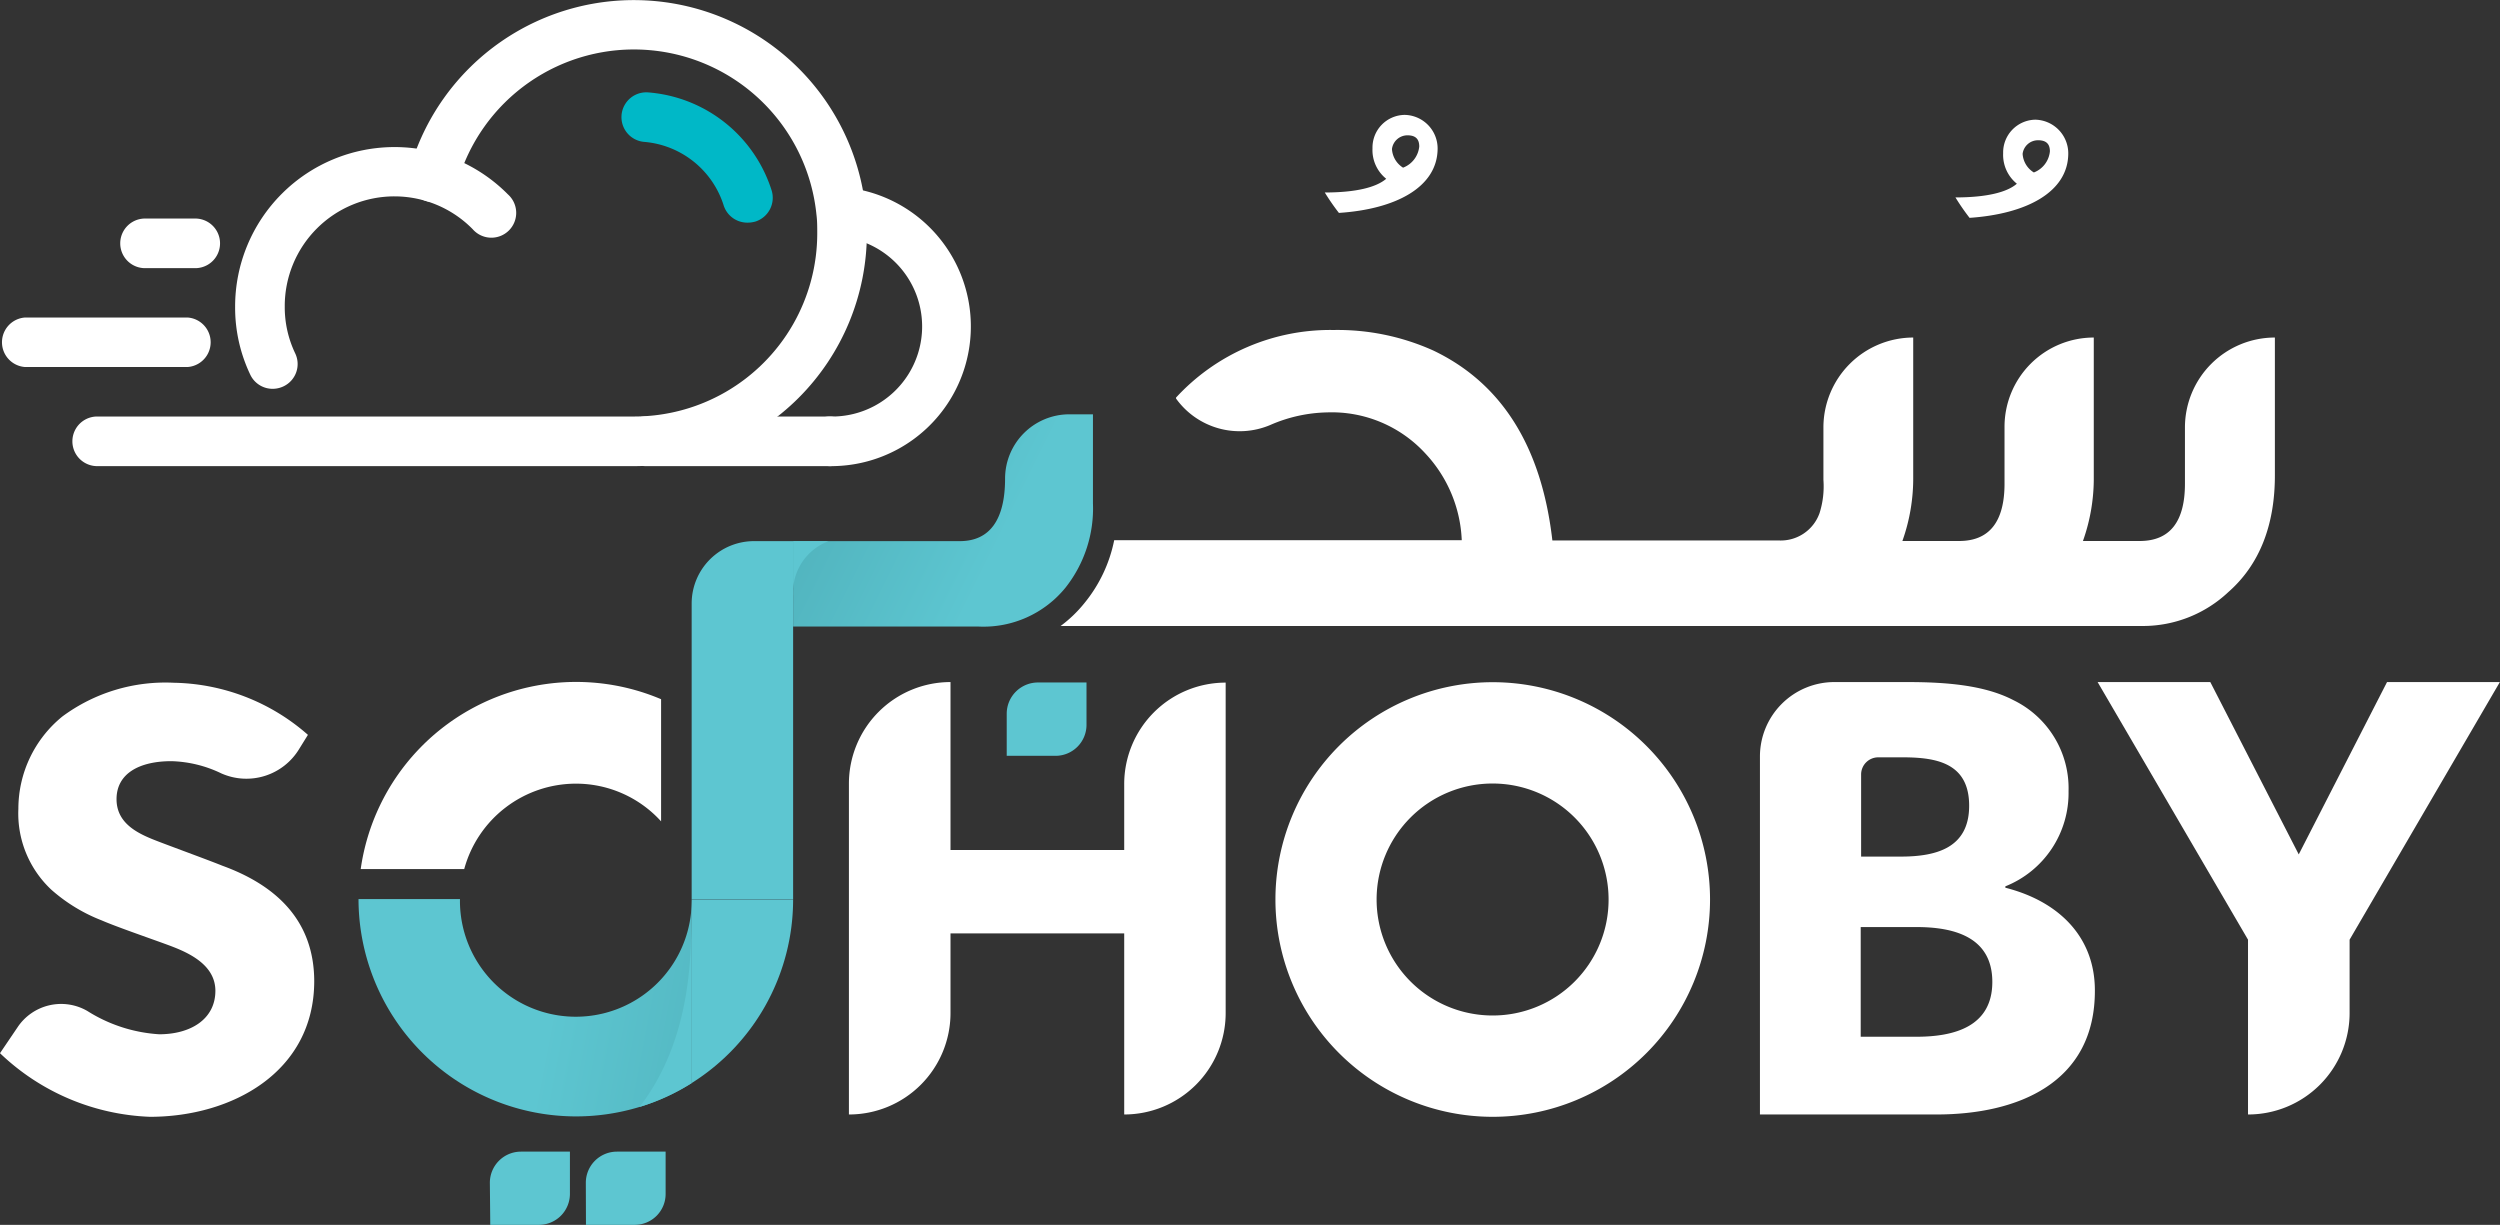 <svg xmlns="http://www.w3.org/2000/svg" xmlns:xlink="http://www.w3.org/1999/xlink" viewBox="0 0 182.35 89.34"><rect x="0" y="0" width="182.35" height="89.34" fill="#333333" stroke="none"/><defs><style>.cls-1{fill:#fff;}.cls-2{fill:url(#linear-gradient);}.cls-3{fill:#5dc6d1;}.cls-4{fill:url(#linear-gradient-2);}.cls-5{fill:#00b8c7;}</style><linearGradient id="linear-gradient" x1="100.3" y1="84.03" x2="40.31" y2="72.55" gradientUnits="userSpaceOnUse"><stop offset="0" stop-color="#2e7e85"/><stop offset="1" stop-color="#5dc6d1"/></linearGradient><linearGradient id="linear-gradient-2" x1="25.01" y1="16.27" x2="72.81" y2="39.94" xlink:href="#linear-gradient"/></defs><g id="Layer_2" data-name="Layer 2"><g id="Layer_1-2" data-name="Layer 1"><path class="cls-1" d="M159.37,31.18v4.1c0,2.79-1.11,4.18-3.3,4.18h-4.14a13.62,13.62,0,0,0,.79-4.7V24.62a6.51,6.51,0,0,0-6.51,6.52v4.14c0,2.79-1.12,4.18-3.31,4.18h-4.14a13.62,13.62,0,0,0,.79-4.7V24.62A6.56,6.56,0,0,0,133,31.18V35a6.45,6.45,0,0,1-.28,2.42,3,3,0,0,1-3,2H113.23c-.79-6.88-3.72-11.49-8.7-13.86a17,17,0,0,0-7.26-1.49A15.29,15.29,0,0,0,85.78,29l0,.07A5.71,5.71,0,0,0,92.65,31a10.85,10.85,0,0,1,4.16-.92,9.27,9.27,0,0,1,7.16,3,9.83,9.83,0,0,1,2.65,6.32H81.27A10.48,10.48,0,0,1,79.09,44a9.34,9.34,0,0,1-1.73,1.66H156.3a9.09,9.09,0,0,0,6.23-2.47c2.28-2,3.4-4.88,3.4-8.51V24.62A6.56,6.56,0,0,0,159.37,31.18Z"/><path class="cls-1" d="M10.94,81.46A16.7,16.7,0,0,1,0,76.82l1.28-1.89a3.82,3.82,0,0,1,5.09-1.19,11.08,11.08,0,0,0,5.24,1.7c2.32,0,4.1-1.12,4.1-3.17s-2.27-2.91-3.61-3.4-3.66-1.29-4.69-1.74A12.17,12.17,0,0,1,3.75,64.9,7.61,7.61,0,0,1,1.34,59a8.68,8.68,0,0,1,3.21-6.74,12.62,12.62,0,0,1,8.13-2.46,15.18,15.18,0,0,1,9.78,3.8l-.62,1a4.5,4.5,0,0,1-5.7,1.81,8.88,8.88,0,0,0-3.64-.89c-2.32,0-4,.89-4,2.77s1.74,2.59,3.13,3.12,3.61,1.34,4.6,1.74c3.92,1.43,6.69,4,6.69,8.44C22.9,78.2,16.92,81.46,10.94,81.46Z"/><path class="cls-1" d="M82,81.29V68.08H69.33v5.81a7.4,7.4,0,0,1-7.41,7.4h0V57.16a7.41,7.41,0,0,1,7.41-7.41h0V62H82v-4.8a7.4,7.4,0,0,1,7.4-7.41h0V73.89a7.4,7.4,0,0,1-7.4,7.4Z"/><path class="cls-1" d="M141.26,81.29H128.37V55.18a5.43,5.43,0,0,1,5.43-5.43h5.31c2.88,0,5.67.23,7.77,1.33a7.14,7.14,0,0,1,4,6.63,7.33,7.33,0,0,1-4.61,6.94v.1c3.93,1,6.53,3.61,6.53,7.49C152.82,79,147.16,81.29,141.26,81.29Zm-2.47-26.05H137a1.25,1.25,0,0,0-1.25,1.24v6h2.88c2.56,0,5-.6,5-3.71S141.26,55.24,138.79,55.24Zm1,12.38h-4.07v8h4.07c2.74,0,5.53-.73,5.53-4S142.54,67.62,139.8,67.62Z"/><path class="cls-1" d="M171.38,68.54v5.35a7.4,7.4,0,0,1-7.41,7.4h0V68.54L153,49.75h8.22l6.45,12.57,6.44-12.57h8.23Z"/><path class="cls-1" d="M108.88,49.76a15.85,15.85,0,1,0,15.85,15.85A15.85,15.85,0,0,0,108.88,49.76Zm0,24.31a8.46,8.46,0,1,1,8.45-8.46A8.45,8.45,0,0,1,108.88,74.07Z"/><path class="cls-1" d="M42,57.16a8.38,8.38,0,0,1,6.22,2.75V51A15.87,15.87,0,0,0,26.31,63.39h7.55A8.45,8.45,0,0,1,42,57.16Z"/><path class="cls-2" d="M50.45,65.61V79a15.6,15.6,0,0,1-3.8,1.74h0a15.87,15.87,0,0,1-20.5-15.16h7.4a8.45,8.45,0,0,0,16.89.52C50.45,65.8,50.45,65.61,50.45,65.61Z"/><path class="cls-3" d="M57.85,65.61A15.81,15.81,0,0,1,50.45,79V65.61Z"/><path class="cls-3" d="M35.76,89.34h3.55a2.26,2.26,0,0,0,2.26-2.25V84H38a2.27,2.27,0,0,0-2.27,2.27Z"/><path class="cls-3" d="M42.74,89.34H46.3a2.25,2.25,0,0,0,2.25-2.25V84H45a2.27,2.27,0,0,0-2.27,2.27Z"/><path class="cls-3" d="M73.43,55.13H77a2.26,2.26,0,0,0,2.25-2.26V49.78H75.71a2.28,2.28,0,0,0-2.28,2.27Z"/><path class="cls-4" d="M78,30.22a4.69,4.69,0,0,0-4.69,4.69h0c0,3-1.12,4.56-3.3,4.56H57.85V45.7h13.5a7.71,7.71,0,0,0,6.37-2.84,9.31,9.31,0,0,0,2-6.14v-6.5Z"/><path class="cls-3" d="M57.85,39.47H55A4.55,4.55,0,0,0,50.45,44v21.6h7.4V39.47Z"/><path class="cls-3" d="M57.85,39.47h2.59a4,4,0,0,0-2.59,4Z"/><path class="cls-3" d="M50.45,65.61V79a15.6,15.6,0,0,1-3.8,1.74c4.17-5.42,3.71-12.3,3.79-14.63C50.45,65.8,50.45,65.61,50.45,65.61Z"/><path class="cls-1" d="M13.69,26.77H1.82a1.81,1.81,0,0,1,0-3.61H13.69a1.81,1.81,0,0,1,0,3.61Z"/><path class="cls-1" d="M14.24,19.56H10.58a1.81,1.81,0,0,1,0-3.62h3.66a1.81,1.81,0,0,1,0,3.62Z"/><path class="cls-1" d="M60.54,34a1.81,1.81,0,0,1,0-3.62,6.57,6.57,0,0,0,.64-13.12,1.81,1.81,0,0,1,.34-3.6,10.19,10.19,0,0,1-1,20.34Z"/><path class="cls-1" d="M60.53,34H47.1a1.81,1.81,0,0,1,0-3.62H60.53a1.81,1.81,0,1,1,0,3.62Z"/><path class="cls-1" d="M19.9,28.36a1.8,1.8,0,0,1-1.63-1,11.36,11.36,0,0,1-1.12-5,11.63,11.63,0,0,1,19.9-8.18,1.81,1.81,0,1,1-2.57,2.54,8,8,0,0,0-13.71,5.64,7.8,7.8,0,0,0,.76,3.41,1.8,1.8,0,0,1-.85,2.41A1.85,1.85,0,0,1,19.9,28.36Z"/><path class="cls-1" d="M46.24,34H7.09a1.81,1.81,0,0,1,0-3.62H46.24A13.36,13.36,0,0,0,59.61,17c0-.45,0-.91-.06-1.36a13.38,13.38,0,0,0-26.21-2.21,1.8,1.8,0,1,1-3.48-1,17,17,0,0,1,33.28,2.81A16.23,16.23,0,0,1,63.23,17a17,17,0,0,1-17,17Z"/><path class="cls-5" d="M54.51,16.24A1.81,1.81,0,0,1,52.79,15,6.66,6.66,0,0,0,47,10.35a1.81,1.81,0,0,1,.28-3.61,10.29,10.29,0,0,1,9,7.14,1.82,1.82,0,0,1-1.18,2.28A2.09,2.09,0,0,1,54.51,16.24Z"/><path class="cls-1" d="M97.66,15.53c4.12-.27,7.2-1.86,7.2-4.71a2.45,2.45,0,0,0-2.4-2.44,2.38,2.38,0,0,0-2.35,2.44,2.68,2.68,0,0,0,1,2.22c-.73.63-2.22,1-4.48,1A16.4,16.4,0,0,0,97.66,15.53Zm5-5.66c.59,0,.86.27.86.82a1.85,1.85,0,0,1-1.18,1.54,1.72,1.72,0,0,1-.81-1.36A1.14,1.14,0,0,1,102.64,9.87Z"/><path class="cls-1" d="M143.66,15.89c4.12-.28,7.2-1.86,7.2-4.71a2.46,2.46,0,0,0-2.4-2.45,2.39,2.39,0,0,0-2.35,2.45,2.7,2.7,0,0,0,1,2.22c-.72.63-2.22,1-4.48,1A16.4,16.4,0,0,0,143.66,15.89Zm5-5.66c.59,0,.86.27.86.81a1.84,1.84,0,0,1-1.17,1.54,1.71,1.71,0,0,1-.82-1.36A1.13,1.13,0,0,1,148.64,10.23Z"/></g></g></svg>